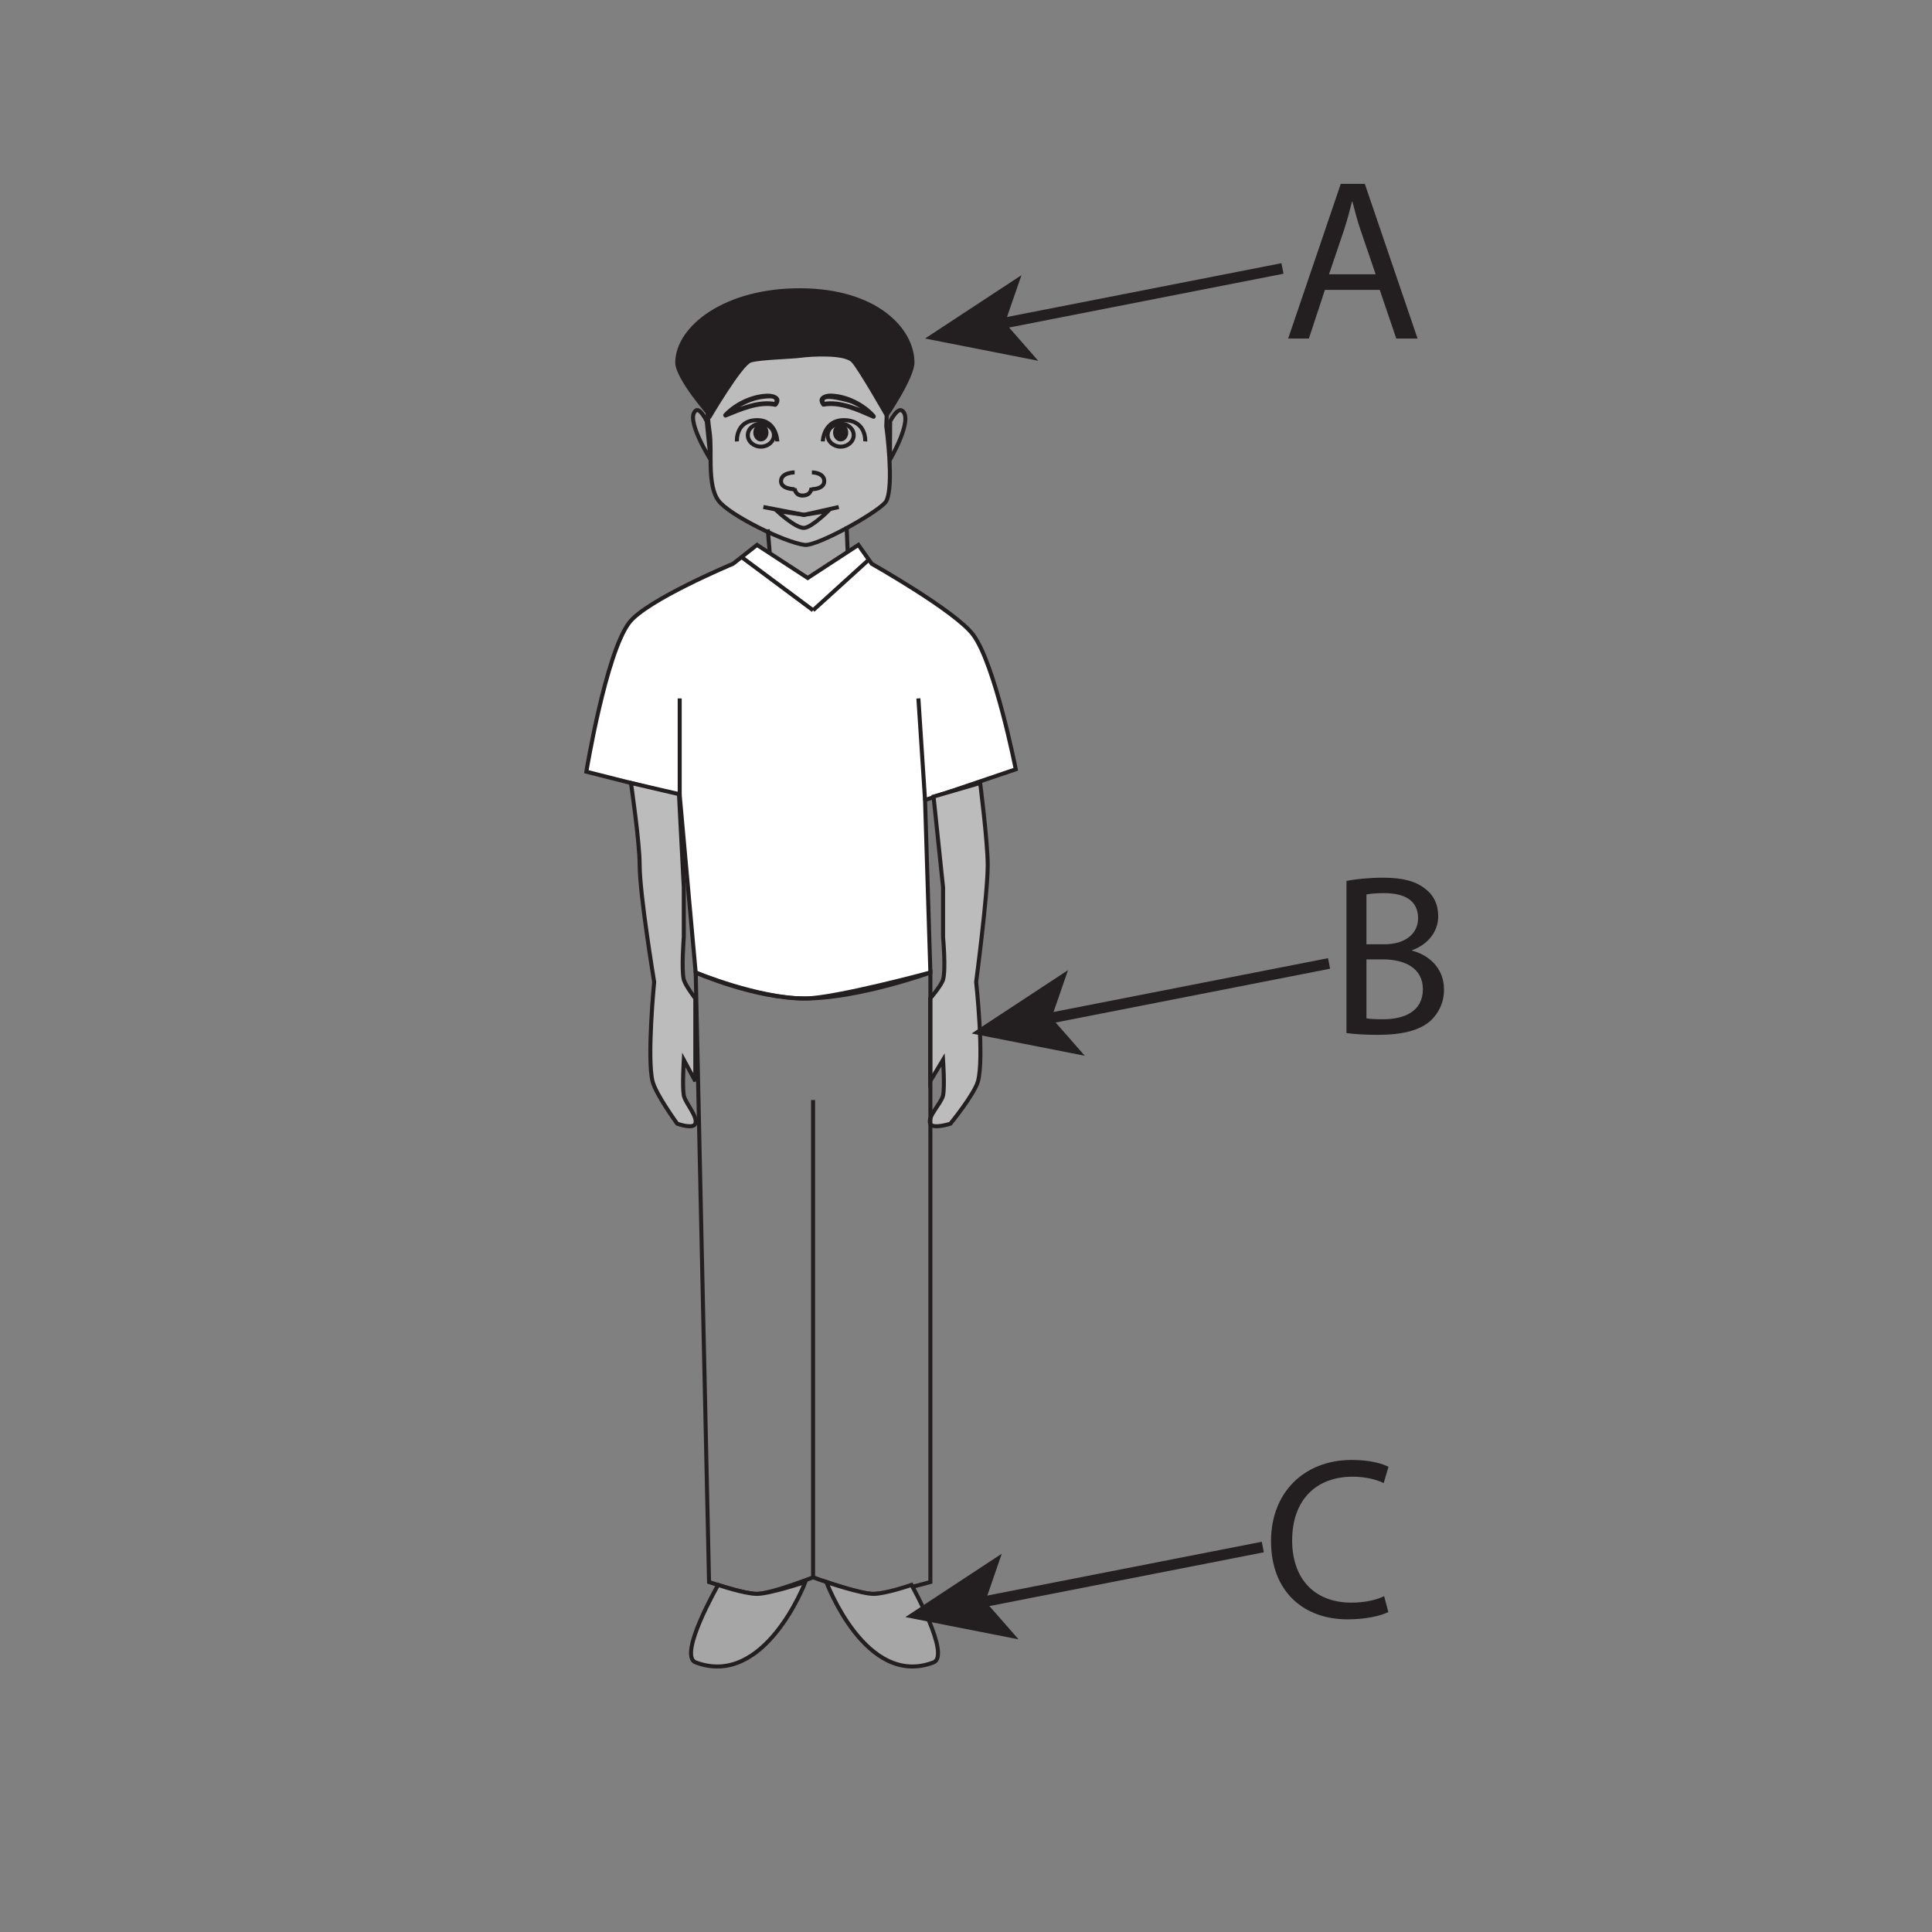 <?xml version="1.0" encoding="UTF-8"?>
<svg xmlns="http://www.w3.org/2000/svg" xmlns:xlink="http://www.w3.org/1999/xlink" width="360pt" height="360pt" viewBox="0 0 360 360" version="1.1">
<rect x="0" y="0" width="360" height="360" fill="#808080" stroke="none"/>
<defs>
<g>
<symbol overflow="visible" id="glyph0-0">
<path style="stroke:none;" d="M 0 0 L 21.375 0 L 21.375 -29.922 L 0 -29.922 Z M 10.688 -16.891 L 3.422 -27.781 L 17.953 -27.781 Z M 11.969 -14.969 L 19.234 -25.859 L 19.234 -4.062 Z M 3.422 -2.141 L 10.688 -13.031 L 17.953 -2.141 Z M 2.141 -25.859 L 9.406 -14.969 L 2.141 -4.062 Z M 2.141 -25.859 "/>
</symbol>
<symbol overflow="visible" id="glyph0-1">
<path style="stroke:none;" d="M 18.125 -9.062 L 21.203 0 L 25.172 0 L 15.344 -28.812 L 10.859 -28.812 L 1.062 0 L 4.922 0 L 7.906 -9.062 Z M 8.672 -11.969 L 11.5 -20.312 C 12.062 -22.062 12.531 -23.812 12.953 -25.516 L 13.031 -25.516 C 13.469 -23.859 13.891 -22.141 14.531 -20.266 L 17.359 -11.969 Z M 8.672 -11.969 "/>
</symbol>
<symbol overflow="visible" id="glyph0-2">
<path style="stroke:none;" d="M 3.25 -0.078 C 4.484 0.078 6.453 0.25 9.016 0.25 C 13.719 0.25 16.969 -0.594 18.984 -2.438 C 20.438 -3.844 21.422 -5.734 21.422 -8.203 C 21.422 -12.484 18.219 -14.75 15.469 -15.438 L 15.469 -15.516 C 18.516 -16.625 20.344 -19.062 20.344 -21.844 C 20.344 -24.109 19.453 -25.828 17.953 -26.938 C 16.156 -28.391 13.766 -29.031 10.047 -29.031 C 7.438 -29.031 4.875 -28.766 3.25 -28.422 Z M 6.969 -25.906 C 7.562 -26.031 8.547 -26.156 10.266 -26.156 C 14.016 -26.156 16.594 -24.844 16.594 -21.453 C 16.594 -18.688 14.281 -16.625 10.344 -16.625 L 6.969 -16.625 Z M 6.969 -13.812 L 10.047 -13.812 C 14.109 -13.812 17.484 -12.188 17.484 -8.25 C 17.484 -4.062 13.938 -2.656 10.094 -2.656 C 8.766 -2.656 7.688 -2.688 6.969 -2.828 Z M 6.969 -13.812 "/>
</symbol>
<symbol overflow="visible" id="glyph0-3">
<path style="stroke:none;" d="M 22.609 -3.891 C 21.125 -3.156 18.812 -2.688 16.547 -2.688 C 9.531 -2.688 5.469 -7.219 5.469 -14.281 C 5.469 -21.844 9.953 -26.156 16.719 -26.156 C 19.109 -26.156 21.125 -25.656 22.531 -24.969 L 23.422 -28 C 22.438 -28.516 20.172 -29.281 16.594 -29.281 C 7.656 -29.281 1.531 -23.172 1.531 -14.156 C 1.531 -4.703 7.656 0.422 15.781 0.422 C 19.281 0.422 22.016 -0.25 23.391 -0.938 Z M 22.609 -3.891 "/>
</symbol>
</g>
</defs>
<g id="surface1">
<path style=" stroke:none;fill-rule:nonzero;fill:rgb(65.492%,64.864%,65.019%);fill-opacity:1;" d="M 157.949 112.887 L 143.062 112.887 L 143.062 98.637 L 157.949 98.637 Z M 157.949 112.887 "/>
<path style="fill-rule:nonzero;fill:rgb(100%,100%,100%);fill-opacity:1;stroke-width:0.75;stroke-linecap:butt;stroke-linejoin:miter;stroke:rgb(13.73%,12.16%,12.549%);stroke-opacity:1;stroke-miterlimit:4;" d="M 0.001 0.001 C 0.001 0.001 -16.19 -6.761 -19.374 -11.007 C -23.718 -16.773 -27.335 -38.742 -27.335 -38.742 L -9.94 -43.144 L -6.964 -76.164 C -6.964 -76.164 3.974 -81.027 13.419 -80.999 C 18.919 -80.984 36.77 -76.164 36.77 -76.164 L 35.774 -44.023 L 52.681 -38.296 C 52.681 -38.296 48.806 -18.628 44.724 -13.207 C 41.388 -8.773 25.841 0.001 25.841 0.001 L 23.353 3.516 L 13.915 -2.644 L 4.466 3.516 Z M 0.001 0.001 " transform="matrix(1,0,0,-1,136.593,105.051)"/>
<path style=" stroke:none;fill-rule:nonzero;fill:rgb(74.12%,73.648%,73.766%);fill-opacity:1;" d="M 173.328 209.387 C 172.785 208.027 175.414 205.574 175.727 204.113 C 176.066 202.5 175.727 197.484 175.727 197.484 L 173.328 201.461 L 173.328 186.051 C 173.328 186.051 175.414 183.629 175.727 182.531 C 176.273 180.672 175.727 174.613 175.727 174.613 L 175.727 165.359 L 173.953 148.43 L 182.637 145.895 C 182.637 145.895 184.051 156.938 184.043 161.207 C 184.043 166.695 181.891 182.973 181.891 182.973 C 181.891 182.973 183.422 197.098 182.238 201.461 C 181.574 203.898 177.094 209.387 177.094 209.387 C 177.094 209.387 173.762 210.457 173.328 209.387 "/>
<path style="fill:none;stroke-width:0.75;stroke-linecap:butt;stroke-linejoin:miter;stroke:rgb(13.73%,12.16%,12.549%);stroke-opacity:1;stroke-miterlimit:4;" d="M -0.001 0.001 C -0.544 1.36 2.085 3.813 2.397 5.274 C 2.737 6.888 2.397 11.903 2.397 11.903 L -0.001 7.927 L -0.001 23.337 C -0.001 23.337 2.085 25.759 2.397 26.856 C 2.944 28.716 2.397 34.774 2.397 34.774 L 2.397 44.028 L 0.624 60.958 L 9.308 63.493 C 9.308 63.493 10.722 52.45 10.714 48.181 C 10.714 42.692 8.562 26.415 8.562 26.415 C 8.562 26.415 10.093 12.29 8.909 7.927 C 8.245 5.489 3.765 0.001 3.765 0.001 C 3.765 0.001 0.433 -1.069 -0.001 0.001 Z M -0.001 0.001 " transform="matrix(1,0,0,-1,173.329,209.388)"/>
<path style="fill:none;stroke-width:0.75;stroke-linecap:butt;stroke-linejoin:miter;stroke:rgb(13.73%,12.16%,12.549%);stroke-opacity:1;stroke-miterlimit:4;" d="M 0.001 0.002 L -2.487 113.576 C -2.487 113.576 9.192 108.74 17.892 108.74 C 27.825 108.74 41.243 113.576 41.243 113.576 L 41.243 0.002 C 41.243 0.002 33.114 -2.303 30.313 -2.205 C 27.446 -2.1 19.384 0.881 19.384 0.881 C 19.384 0.881 11.696 -2.143 8.938 -2.205 C 6.618 -2.26 0.001 0.002 0.001 0.002 Z M 0.001 0.002 " transform="matrix(1,0,0,-1,132.12,294.791)"/>
<path style="fill:none;stroke-width:0.75;stroke-linecap:butt;stroke-linejoin:miter;stroke:rgb(13.73%,12.16%,12.549%);stroke-opacity:1;stroke-miterlimit:4;" d="M 0.002 0.002 L 0.002 88.932 " transform="matrix(1,0,0,-1,151.502,293.912)"/>
<path style=" stroke:none;fill-rule:nonzero;fill:rgb(74.12%,73.648%,73.766%);fill-opacity:1;" d="M 132.238 80.602 C 131.719 77.105 131.316 69.957 132.238 66.516 C 133.293 62.637 141.367 56.449 149.312 56.551 C 157.27 56.668 164.434 61.387 165.145 66.949 C 165.566 70.363 165.145 79.398 165.145 79.398 C 165.145 79.398 166.664 90.426 165.145 93.367 C 164.25 95.094 152.312 101.844 149.914 101.531 C 146.125 101.039 135.875 95.961 133.891 93.309 C 131.691 90.387 132.75 83.992 132.238 80.602 "/>
<path style="fill:none;stroke-width:0.75;stroke-linecap:butt;stroke-linejoin:miter;stroke:rgb(13.73%,12.16%,12.549%);stroke-opacity:1;stroke-miterlimit:4;" d="M -0.002 -0 C -0.521 3.496 -0.924 10.644 -0.002 14.085 C 1.053 17.964 9.127 24.152 17.072 24.05 C 25.029 23.933 32.193 19.214 32.904 13.652 C 33.326 10.238 32.904 1.203 32.904 1.203 C 32.904 1.203 34.424 -9.825 32.904 -12.766 C 32.01 -14.493 20.072 -21.243 17.674 -20.93 C 13.885 -20.438 3.635 -15.36 1.65 -12.707 C -0.549 -9.786 0.51 -3.391 -0.002 -0 Z M -0.002 -0 " transform="matrix(1,0,0,-1,132.24,80.601)"/>
<path style=" stroke:none;fill-rule:nonzero;fill:rgb(74.12%,73.648%,73.766%);fill-opacity:1;" d="M 129.562 209.387 C 130.066 208.027 127.699 205.574 127.414 204.113 C 127.117 202.5 127.414 197.484 127.414 197.484 L 129.562 201.461 L 129.562 186.051 C 129.562 186.051 127.707 183.629 127.414 182.531 C 126.941 180.672 127.414 174.613 127.414 174.613 L 127.414 165.359 L 126.516 147.973 L 117.57 145.895 C 117.57 145.895 119.191 156.918 119.191 161.18 C 119.195 166.66 121.895 182.973 121.895 182.973 C 121.895 182.973 120.523 197.098 121.586 201.461 C 122.184 203.898 126.191 209.387 126.191 209.387 C 126.191 209.387 129.176 210.457 129.562 209.387 "/>
<path style="fill:none;stroke-width:0.75;stroke-linecap:butt;stroke-linejoin:miter;stroke:rgb(13.73%,12.16%,12.549%);stroke-opacity:1;stroke-miterlimit:4;" d="M 0.001 0.001 C 0.505 1.36 -1.862 3.813 -2.147 5.274 C -2.444 6.888 -2.147 11.903 -2.147 11.903 L 0.001 7.927 L 0.001 23.337 C 0.001 23.337 -1.854 25.759 -2.147 26.856 C -2.62 28.716 -2.147 34.774 -2.147 34.774 L -2.147 44.028 L -3.046 61.415 L -11.991 63.493 C -11.991 63.493 -10.37 52.47 -10.37 48.208 C -10.366 42.728 -7.667 26.415 -7.667 26.415 C -7.667 26.415 -9.038 12.29 -7.976 7.927 C -7.378 5.489 -3.37 0.001 -3.37 0.001 C -3.37 0.001 -0.386 -1.069 0.001 0.001 Z M 0.001 0.001 " transform="matrix(1,0,0,-1,129.561,209.388)"/>
<path style="fill:none;stroke-width:0.75;stroke-linecap:butt;stroke-linejoin:miter;stroke:rgb(13.73%,12.16%,12.549%);stroke-opacity:1;stroke-miterlimit:4;" d="M 0.002 -0 L 0.197 -4.754 " transform="matrix(1,0,0,-1,157.752,98.082)"/>
<path style="fill:none;stroke-width:0.75;stroke-linecap:butt;stroke-linejoin:miter;stroke:rgb(13.73%,12.16%,12.549%);stroke-opacity:1;stroke-miterlimit:4;" d="M 0.001 -0.001 L 0.356 -4.201 " transform="matrix(1,0,0,-1,143.061,98.635)"/>
<path style=" stroke:none;fill-rule:nonzero;fill:rgb(65.492%,64.864%,65.019%);fill-opacity:1;" d="M 129.633 309.766 C 126.242 308.488 133.816 295.324 133.816 295.324 C 133.816 295.324 138.738 296.992 141.059 296.996 C 143.398 296.996 150.059 294.789 150.059 294.789 C 150.059 294.789 142.551 314.602 129.633 309.766 "/>
<path style="fill:none;stroke-width:0.75;stroke-linecap:butt;stroke-linejoin:miter;stroke:rgb(13.73%,12.16%,12.549%);stroke-opacity:1;stroke-miterlimit:4;" d="M 0.002 -0 C -3.389 1.277 4.186 14.441 4.186 14.441 C 4.186 14.441 9.107 12.773 11.428 12.77 C 13.768 12.77 20.428 14.977 20.428 14.977 C 20.428 14.977 12.92 -4.836 0.002 -0 Z M 0.002 -0 " transform="matrix(1,0,0,-1,129.631,309.766)"/>
<path style=" stroke:none;fill-rule:nonzero;fill:rgb(65.492%,64.864%,65.019%);fill-opacity:1;" d="M 173.938 309.766 C 177.242 308.488 169.844 295.324 169.844 295.324 C 169.844 295.324 165.035 296.992 162.773 296.996 C 160.496 296.996 153.984 294.789 153.984 294.789 C 153.984 294.789 161.316 314.602 173.938 309.766 "/>
<path style="fill:none;stroke-width:0.75;stroke-linecap:butt;stroke-linejoin:miter;stroke:rgb(13.73%,12.16%,12.549%);stroke-opacity:1;stroke-miterlimit:4;" d="M 0.001 -0 C 3.306 1.277 -4.093 14.441 -4.093 14.441 C -4.093 14.441 -8.901 12.773 -11.163 12.77 C -13.44 12.77 -19.952 14.977 -19.952 14.977 C -19.952 14.977 -12.62 -4.836 0.001 -0 Z M 0.001 -0 " transform="matrix(1,0,0,-1,173.936,309.766)"/>
<path style="fill:none;stroke-width:0.75;stroke-linecap:butt;stroke-linejoin:miter;stroke:rgb(13.73%,12.16%,12.549%);stroke-opacity:1;stroke-miterlimit:4;" d="M 0.001 -0 L 13.325 -9.915 " transform="matrix(1,0,0,-1,138.175,103.8)"/>
<path style="fill:none;stroke-width:0.75;stroke-linecap:butt;stroke-linejoin:miter;stroke:rgb(13.73%,12.16%,12.549%);stroke-opacity:1;stroke-miterlimit:4;" d="M 0.002 0.001 L 10.389 9.427 " transform="matrix(1,0,0,-1,151.502,113.716)"/>
<path style="fill:none;stroke-width:0.75;stroke-linecap:butt;stroke-linejoin:miter;stroke:rgb(13.73%,12.16%,12.549%);stroke-opacity:1;stroke-miterlimit:4;" d="M -0.001 -0.001 L -0.001 18.054 " transform="matrix(1,0,0,-1,126.653,148.195)"/>
<path style="fill:none;stroke-width:0.75;stroke-linecap:butt;stroke-linejoin:miter;stroke:rgb(13.73%,12.16%,12.549%);stroke-opacity:1;stroke-miterlimit:4;" d="M -0 -0.001 L -1.238 18.933 " transform="matrix(1,0,0,-1,172.367,149.073)"/>
<path style="fill-rule:nonzero;fill:rgb(65.492%,64.864%,65.019%);fill-opacity:1;stroke-width:0.75;stroke-linecap:butt;stroke-linejoin:miter;stroke:rgb(13.73%,12.16%,12.549%);stroke-opacity:1;stroke-miterlimit:4;" d="M -0.001 -0 C -0.001 -0 -1.235 2.602 -2.04 2 C -4.095 0.449 0.722 -7.168 0.722 -7.168 Z M -0.001 -0 " transform="matrix(1,0,0,-1,131.692,78.504)"/>
<path style="fill-rule:nonzero;fill:rgb(65.492%,64.864%,65.019%);fill-opacity:1;stroke-width:0.75;stroke-linecap:butt;stroke-linejoin:miter;stroke:rgb(13.73%,12.16%,12.549%);stroke-opacity:1;stroke-miterlimit:4;" d="M -0.001 -0 C -0.001 -0 1.339 2.602 2.214 2 C 4.44 0.449 -0.048 -7.168 -0.048 -7.168 Z M -0.001 -0 " transform="matrix(1,0,0,-1,165.868,78.504)"/>
<path style="fill:none;stroke-width:0.75;stroke-linecap:butt;stroke-linejoin:miter;stroke:rgb(13.73%,12.16%,12.549%);stroke-opacity:1;stroke-miterlimit:4;" d="M 0.002 0.001 C 0.002 0.001 -0.096 4.114 -3.943 3.962 C -7.791 3.825 -7.529 0.001 -7.529 0.001 " transform="matrix(1,0,0,-1,144.834,82.255)"/>
<path style="fill:none;stroke-width:0.75;stroke-linecap:butt;stroke-linejoin:miter;stroke:rgb(13.73%,12.16%,12.549%);stroke-opacity:1;stroke-miterlimit:4;" d="M 0.001 -0.002 C 0.001 -1.178 -1.097 -2.139 -2.44 -2.139 C -3.78 -2.139 -4.87 -1.178 -4.87 -0.002 C -4.87 1.186 -3.78 2.143 -2.44 2.143 C -1.097 2.143 0.001 1.186 0.001 -0.002 Z M 0.001 -0.002 " transform="matrix(1,0,0,-1,144.214,81.088)"/>
<path style=" stroke:none;fill-rule:nonzero;fill:rgb(13.73%,12.16%,12.549%);fill-opacity:1;" d="M 143.195 80.609 C 143.195 81.52 142.559 82.254 141.773 82.254 C 141 82.254 140.367 81.52 140.367 80.609 C 140.367 79.695 141 78.945 141.773 78.945 C 142.559 78.945 143.195 79.695 143.195 80.609 "/>
<path style="fill:none;stroke-width:0.75;stroke-linecap:butt;stroke-linejoin:miter;stroke:rgb(13.73%,12.16%,12.549%);stroke-opacity:1;stroke-miterlimit:4;" d="M 0 0.001 C 0 0.001 0.109 4.114 4.141 3.962 C 8.176 3.825 7.91 0.001 7.91 0.001 " transform="matrix(1,0,0,-1,153.316,82.255)"/>
<path style="fill:none;stroke-width:0.75;stroke-linecap:butt;stroke-linejoin:miter;stroke:rgb(13.73%,12.16%,12.549%);stroke-opacity:1;stroke-miterlimit:4;" d="M 0 -0.002 C 0 -1.178 1.09 -2.139 2.43 -2.139 C 3.773 -2.139 4.859 -1.178 4.859 -0.002 C 4.859 1.186 3.773 2.143 2.43 2.143 C 1.09 2.143 0 1.186 0 -0.002 Z M 0 -0.002 " transform="matrix(1,0,0,-1,154.215,81.088)"/>
<path style=" stroke:none;fill-rule:nonzero;fill:rgb(13.73%,12.16%,12.549%);fill-opacity:1;" d="M 155.23 80.609 C 155.23 81.52 155.863 82.254 156.641 82.254 C 157.43 82.254 158.055 81.52 158.055 80.609 C 158.055 79.695 157.43 78.945 156.641 78.945 C 155.863 78.945 155.23 79.695 155.23 80.609 "/>
<path style="fill:none;stroke-width:0.75;stroke-linecap:butt;stroke-linejoin:miter;stroke:rgb(13.73%,12.16%,12.549%);stroke-opacity:1;stroke-miterlimit:4;" d="M -0.002 0.002 L 7.568 -1.455 L 14.045 0.002 " transform="matrix(1,0,0,-1,142.244,94.478)"/>
<path style="fill:none;stroke-width:0.75;stroke-linecap:butt;stroke-linejoin:miter;stroke:rgb(13.73%,12.16%,12.549%);stroke-opacity:1;stroke-miterlimit:4;" d="M 0 -0 C 1.383 0.035 4.527 3.167 4.527 3.167 L 0 2.429 L -5.035 3.167 C -5.035 3.167 -1.633 -0.04 0 -0 Z M 0 -0 " transform="matrix(1,0,0,-1,149.812,98.367)"/>
<path style="fill:none;stroke-width:0.75;stroke-linecap:butt;stroke-linejoin:miter;stroke:rgb(13.73%,12.16%,12.549%);stroke-opacity:1;stroke-miterlimit:4;" d="M -0 -0.001 C -0 -0.001 2.301 -0.001 2.301 -1.638 C 2.301 -3.138 -0 -3.138 -0 -3.138 " transform="matrix(1,0,0,-1,151.285,88.022)"/>
<path style="fill:none;stroke-width:0.75;stroke-linecap:butt;stroke-linejoin:miter;stroke:rgb(13.73%,12.16%,12.549%);stroke-opacity:1;stroke-miterlimit:4;" d="M 0 -0.001 C 0 -0.001 -2.535 -0.001 -2.535 -1.638 C -2.535 -3.138 0 -3.138 0 -3.138 " transform="matrix(1,0,0,-1,148.066,88.022)"/>
<path style="fill:none;stroke-width:0.75;stroke-linecap:butt;stroke-linejoin:miter;stroke:rgb(13.73%,12.16%,12.549%);stroke-opacity:1;stroke-miterlimit:4;" d="M 0.002 0.002 C 0.002 0.002 0.049 -1.428 -1.596 -1.482 C -3.088 -1.537 -3.147 -0.104 -3.147 -0.104 " transform="matrix(1,0,0,-1,151.205,90.853)"/>
<path style=" stroke:none;fill-rule:nonzero;fill:rgb(13.73%,12.16%,12.549%);fill-opacity:1;" d="M 149.266 66.66 C 147.43 66.906 141.691 67.027 139.992 67.527 C 138.305 68.023 132.414 78.066 132.414 78.066 C 132.414 78.066 125.777 70.637 125.82 67.527 C 125.914 60.723 135.074 53.621 149.266 53.715 C 163.445 53.797 170.363 61.215 170.398 67.527 C 170.414 70.465 165.191 78.066 165.191 78.066 C 165.191 78.066 160.047 69.016 158.703 67.527 C 157.379 66.039 151.098 66.406 149.266 66.66 "/>
<path style=" stroke:none;fill-rule:nonzero;fill:rgb(13.73%,12.16%,12.549%);fill-opacity:1;" d="M 144.793 75.645 C 146.031 74.07 144.438 73.336 143.059 73.355 C 140.16 73.402 136.91 74.91 134.871 77.082 C 134.57 77.402 134.938 77.938 135.316 77.781 C 138.113 76.66 141.359 75.176 144.391 75.789 C 144.922 75.895 145.094 75.035 144.566 74.93 C 141.363 74.285 138 75.77 135.047 76.953 C 135.195 77.191 135.344 77.426 135.492 77.656 C 136.602 76.488 138.066 75.66 139.504 75.047 C 140.777 74.504 142.164 74.242 143.531 74.223 C 144.18 74.215 144.59 74.52 144.164 75.074 C 143.82 75.504 144.445 76.082 144.793 75.645 "/>
<path style=" stroke:none;fill-rule:nonzero;fill:rgb(13.73%,12.16%,12.549%);fill-opacity:1;" d="M 153.797 75.082 C 152.582 73.418 158.207 75.012 158.695 75.215 C 160.09 75.82 161.477 76.758 162.5 77.93 C 162.656 77.684 162.809 77.445 162.973 77.203 C 160.043 75.934 156.68 74.324 153.43 74.895 C 152.898 74.988 152.945 75.859 153.477 75.766 C 156.582 75.223 159.785 76.77 162.59 77.984 C 163.043 78.188 163.375 77.629 163.055 77.27 C 161.07 75.012 157.797 73.43 154.863 73.34 C 153.516 73.301 151.98 74.043 153.102 75.578 C 153.43 76.02 154.125 75.527 153.797 75.082 "/>
<g style="fill:rgb(13.73%,12.16%,12.549%);fill-opacity:1;">
  <use xlink:href="#glyph0-1" x="238.97" y="63.079"/>
</g>
<path style="fill:none;stroke-width:2;stroke-linecap:butt;stroke-linejoin:miter;stroke:rgb(13.73%,12.16%,12.549%);stroke-opacity:1;stroke-miterlimit:10;" d="M -0.001 -0.001 L -52.743 -10.34 " transform="matrix(1,0,0,-1,238.97,50.023)"/>
<path style=" stroke:none;fill-rule:nonzero;fill:rgb(13.73%,12.16%,12.549%);fill-opacity:1;" d="M 172.367 63.078 L 190.332 51.273 L 187.262 60.16 L 193.457 67.227 Z M 172.367 63.078 "/>
<g style="fill:rgb(13.73%,12.16%,12.549%);fill-opacity:1;">
  <use xlink:href="#glyph0-2" x="247.647" y="192.579"/>
</g>
<path style="fill:none;stroke-width:2;stroke-linecap:butt;stroke-linejoin:miter;stroke:rgb(13.73%,12.16%,12.549%);stroke-opacity:1;stroke-miterlimit:10;" d="M 0.002 -0 L -52.744 -10.34 " transform="matrix(1,0,0,-1,247.647,179.523)"/>
<path style=" stroke:none;fill-rule:nonzero;fill:rgb(13.73%,12.16%,12.549%);fill-opacity:1;" d="M 181.043 192.578 L 199.008 180.773 L 195.938 189.66 L 202.137 196.727 Z M 181.043 192.578 "/>
<g style="fill:rgb(13.73%,12.16%,12.549%);fill-opacity:1;">
  <use xlink:href="#glyph0-3" x="235.305" y="301.319"/>
</g>
<path style="fill:none;stroke-width:2;stroke-linecap:butt;stroke-linejoin:miter;stroke:rgb(13.73%,12.16%,12.549%);stroke-opacity:1;stroke-miterlimit:10;" d="M -0 -0.002 L -52.746 -10.338 " transform="matrix(1,0,0,-1,235.305,288.264)"/>
<path style=" stroke:none;fill-rule:nonzero;fill:rgb(13.73%,12.16%,12.549%);fill-opacity:1;" d="M 168.703 301.32 L 186.664 289.512 L 183.598 298.398 L 189.793 305.469 Z M 168.703 301.32 "/>
</g>
</svg>
